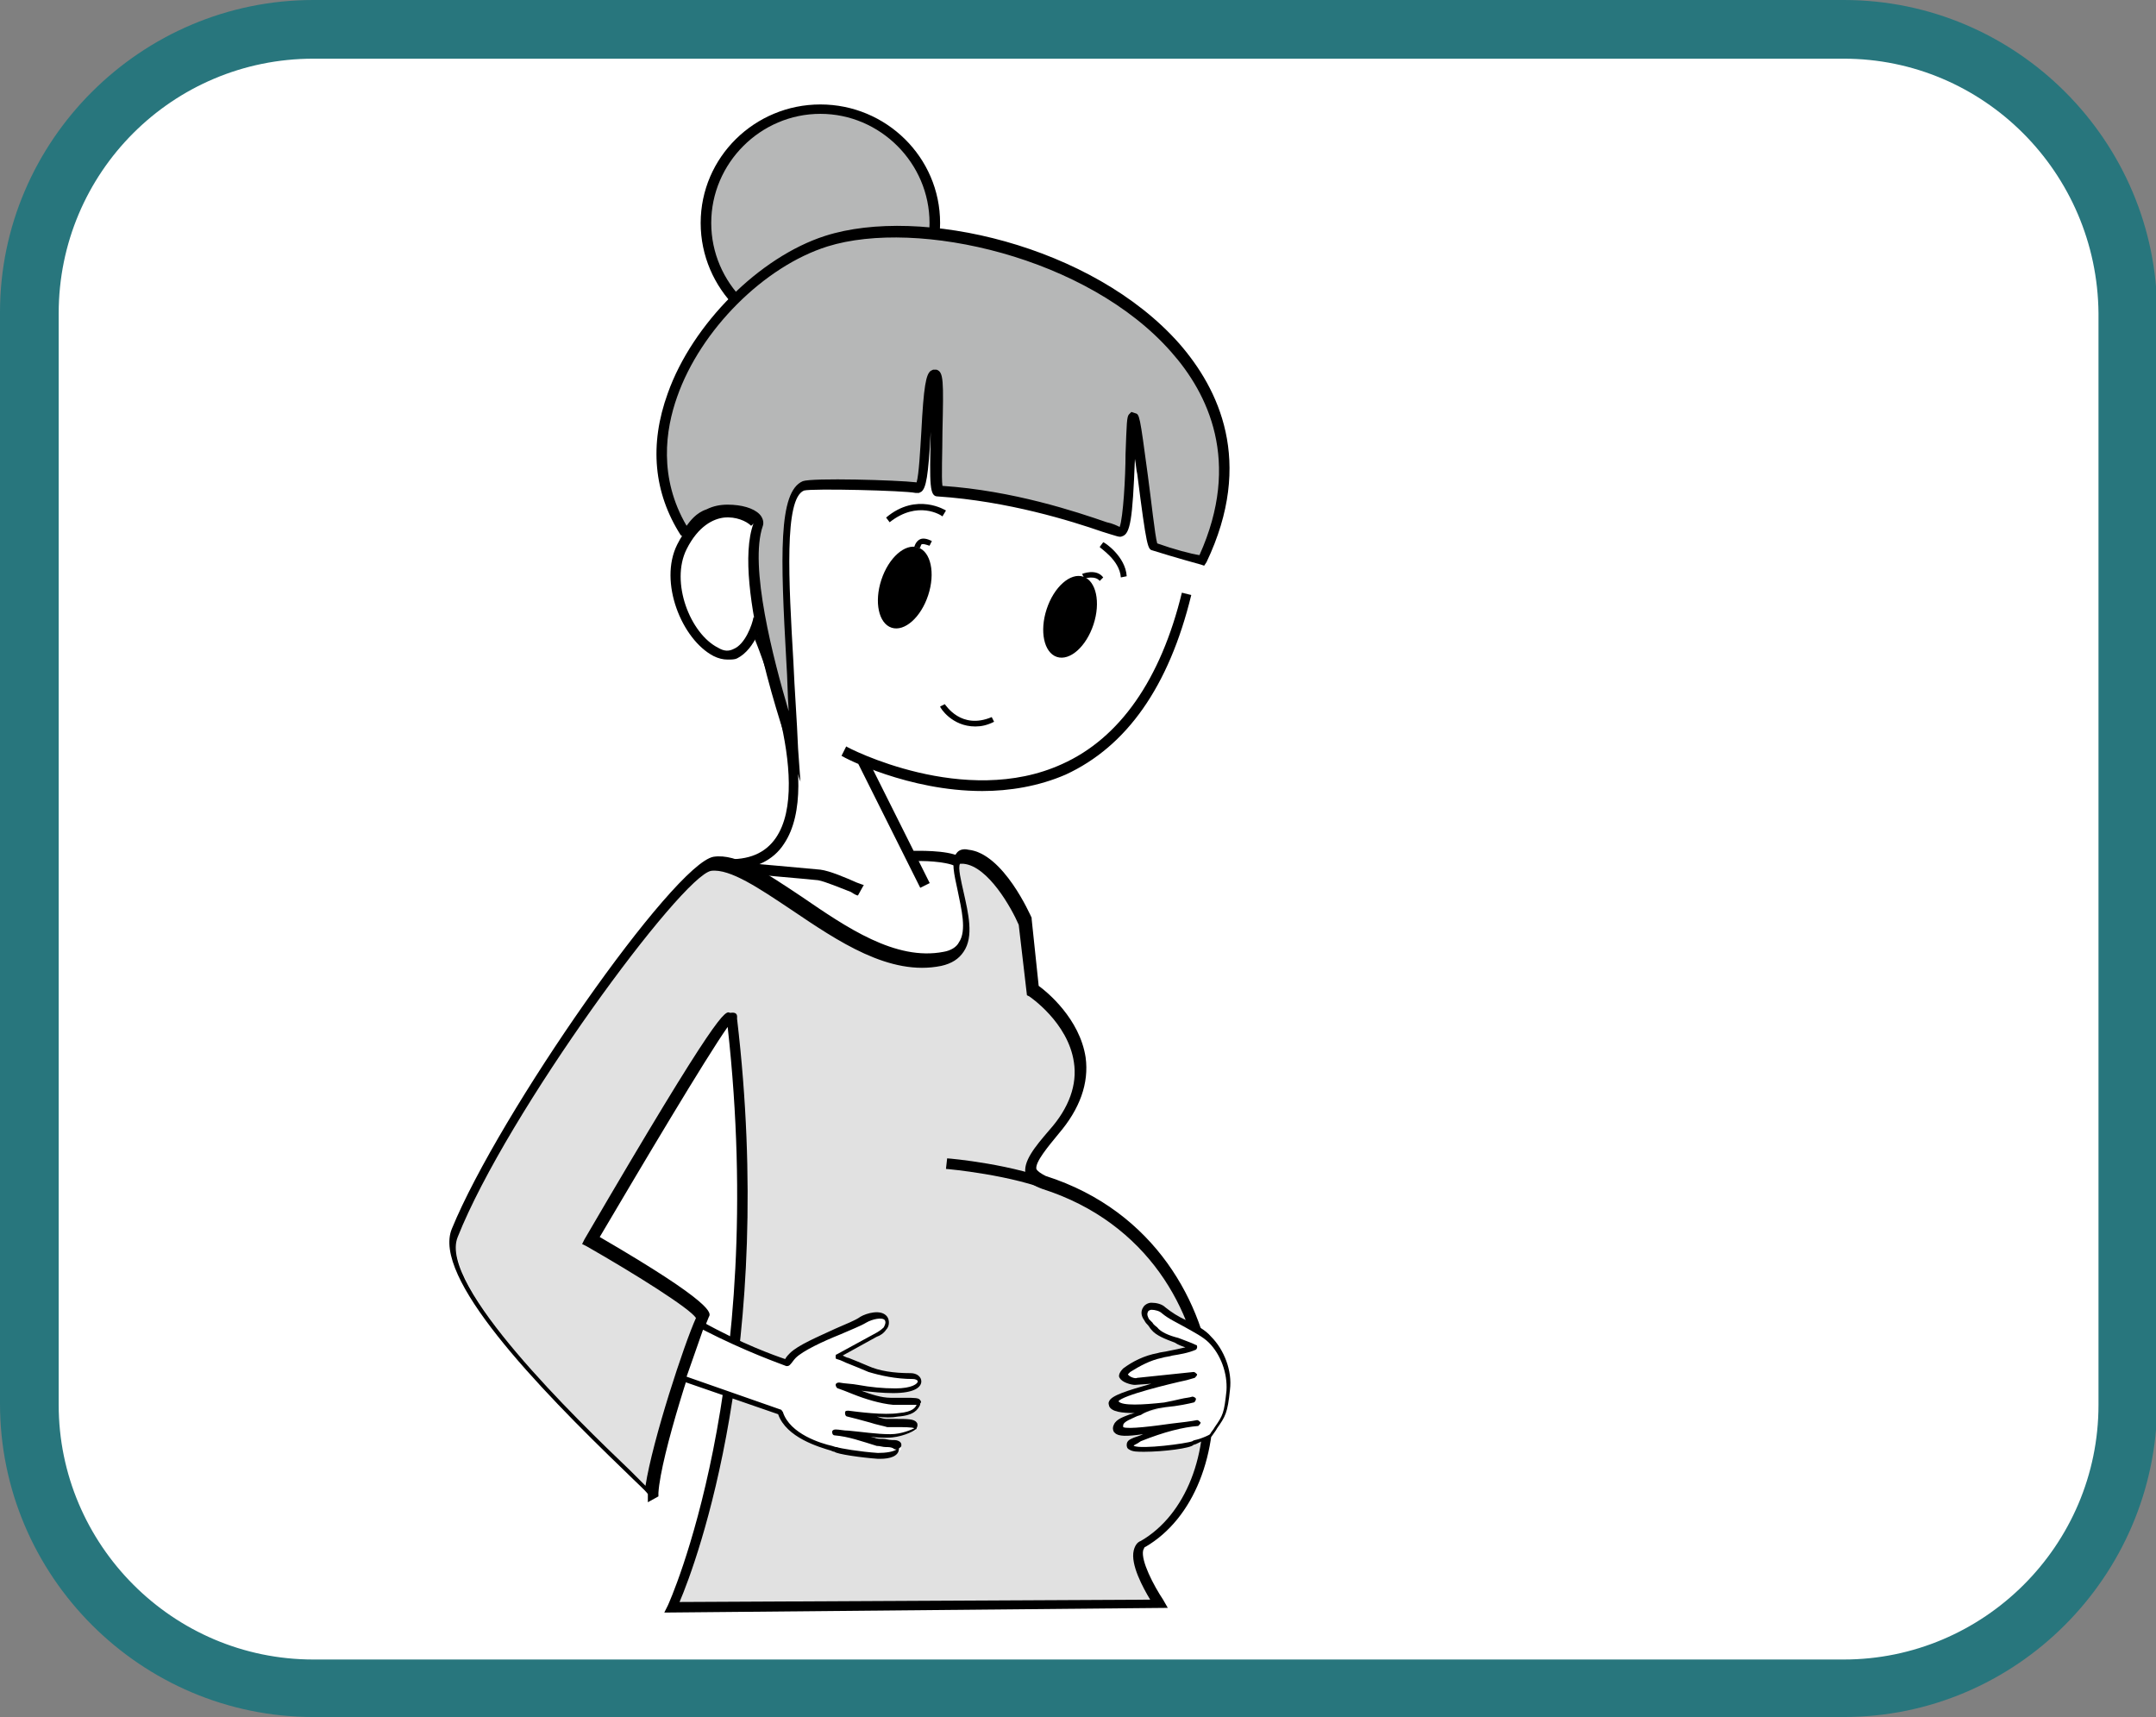 <?xml version="1.0" encoding="utf-8"?>
<!-- Generator: Adobe Illustrator 26.2.1, SVG Export Plug-In . SVG Version: 6.00 Build 0)  -->
<svg version="1.1" id="レイヤー_1" xmlns="http://www.w3.org/2000/svg" xmlns:xlink="http://www.w3.org/1999/xlink" x="0px"
	 y="0px" viewBox="0 0 183.7 146.3" style="enable-background:new 0 0 183.7 146.3;" xml:space="preserve">
<rect x="0" y="0" width="183.7" height="146.3" fill="#808080" stroke="none"/>
<style type="text/css">
	.st0{fill:#2C2321;}
	.st1{fill:#CECFCF;}
	.st2{fill:#9C9C9D;}
	.st3{fill:#FFFFFF;}
	.st4{fill:#28767D;}
	.st5{fill:#B6B7B7;}
	.st6{fill:#E1E1E1;}
</style>
<g>
	<g>
		<g>
			<g>
				<rect x="107.6" y="58.2" class="st0" width="48" height="37.1"/>
				<path d="M156,95.7h-48.7V57.8H156V95.7z M108,95h47.3V58.5H108V95z"/>
			</g>
			<path d="M158.8,98.1h-54.4V55.4h54.4V98.1z M105.2,97.4h52.9V56.1h-52.9V97.4z"/>
			<g>
				<path class="st1" d="M120.3,60.2c0,0,5.6,2.2,10.5,2.2c4.9,0,9.4-2.2,9.4-2.2l9.9,22.4c0,0-6.6,10.7-17,10.7
					s-19.9-10.1-19.9-10.1L120.3,60.2z"/>
				<path d="M133.1,93.6c-10.5,0-20.1-10.1-20.2-10.2c-0.1-0.1-0.1-0.2-0.1-0.3l7.2-22.9c0-0.1,0.1-0.2,0.2-0.2c0.1,0,0.2,0,0.3,0
					c0.1,0,5.6,2.2,10.4,2.2c4.8,0,9.2-2.2,9.2-2.2c0.1,0,0.2,0,0.3,0c0.1,0,0.2,0.1,0.2,0.2l9.9,22.3c0,0.1,0,0.2,0,0.3
					C150.3,82.9,143.6,93.6,133.1,93.6z M113.5,83.1c1.2,1.2,10.1,9.8,19.5,9.8c9.4,0,15.8-9,16.6-10.3L140,60.7
					c-1.1,0.5-5,2.1-9.2,2.1c-4.3,0-9-1.6-10.3-2.1L113.5,83.1z"/>
			</g>
		</g>
		<path d="M155.8,125.2h-45.2l1.6-22.9h43.6V125.2z M111.3,124.5H155V103h-42.2L111.3,124.5z"/>
		<g>
			<polygon class="st2" points="129.8,120.4 113.5,120.4 114.6,105.1 129,105.1 			"/>
			<path d="M130.1,120.7h-17l1.2-16h15.1L130.1,120.7z M113.9,120h15.5l-0.7-14.6h-13.7L113.9,120z"/>
		</g>
		<path d="M164.3,136.9l-61.6-0.5l0.9-0.6c0.4-0.5,4-6.4,6.1-10l0.1-0.2h46.5L164.3,136.9z M104.6,135.7l58.3,0.5l-6.9-9.9h-45.7
			C108.1,129.9,105.6,134.1,104.6,135.7z"/>
		<path d="M132.5,130.6c-2.1,0-5.6-0.3-5.6-1.6s3.5-1.6,5.6-1.6s5.6,0.3,5.6,1.6S134.6,130.6,132.5,130.6z M132.5,128.1
			c-3,0-4.7,0.6-4.9,0.9c0.1,0.3,1.9,0.9,4.9,0.9c2.9,0,4.7-0.6,4.8-0.9C137.2,128.7,135.4,128.1,132.5,128.1z"/>
		<path d="M132.5,133.4c-3.9,0-5.5-1.2-5.6-1.3l-0.1-0.1v-2.9h0.7v2.6c0.4,0.3,2,1,5,1c2.9,0,4.5-0.3,5-0.5v-3h0.7v3.5l-0.2,0.1
			C137.9,132.8,136.4,133.4,132.5,133.4z"/>
		<path d="M132.2,135.4c-7.1,0-7.3-3.4-7.3-3.5l0.7,0l-0.4,0l0.4,0c0,0,0.2,2.8,6.6,2.8c6.4,0,7.5-2.1,7.5-2.1l0.6,0.3
			C140.3,133,139.2,135.4,132.2,135.4z"/>
		<path d="M121,131.1c-1,0-1.8-0.4-1.8-1s0.8-1,1.8-1s1.8,0.4,1.8,1S122,131.1,121,131.1z M121,129.7c-0.7,0-1.1,0.3-1.1,0.3
			c0,0.1,0.4,0.3,1.1,0.3c0.7,0,1.1-0.3,1.1-0.3C122.1,129.9,121.7,129.7,121,129.7z"/>
		<path d="M142.7,131.1c-1,0-1.8-0.4-1.8-1s0.8-1,1.8-1s1.8,0.4,1.8,1S143.8,131.1,142.7,131.1z M142.7,129.7
			c-0.7,0-1.1,0.3-1.1,0.3c0,0.1,0.4,0.3,1.1,0.3c0.7,0,1.1-0.3,1.1-0.3C143.8,129.9,143.4,129.7,142.7,129.7z"/>
		<path d="M142,133.6c-1,0-1.8-0.4-1.8-1s0.8-1,1.8-1s1.8,0.4,1.8,1S143.1,133.6,142,133.6z M142,132.2c-0.7,0-1.1,0.3-1.1,0.3
			c0,0.1,0.4,0.3,1.1,0.3c0.7,0,1.1-0.3,1.1-0.3C143.1,132.5,142.7,132.2,142,132.2z"/>
		<path d="M121.8,134.1c-1,0-1.8-0.4-1.8-1s0.8-1,1.8-1s1.8,0.4,1.8,1S122.8,134.1,121.8,134.1z M121.8,132.7
			c-0.7,0-1.1,0.3-1.1,0.3c0,0.1,0.4,0.3,1.1,0.3c0.7,0,1.1-0.3,1.1-0.3C122.8,133,122.5,132.7,121.8,132.7z"/>
		<path d="M136.1,109.6h-3.7v-4.4h3.7V109.6z M133,108.9h2.3v-3H133V108.9z"/>
		<path d="M139.8,109.6h-3.7v-4.4h3.7V109.6z M136.8,108.9h2.3v-3h-2.3V108.9z"/>
		<path d="M143.5,109.6h-3.7v-4.4h3.7V109.6z M140.5,108.9h2.3v-3h-2.3V108.9z"/>
		<path d="M149.4,122.7H148V107h1.5V122.7z M148.7,122L148.7,122l0-14.3h0V122z"/>
		<path d="M151,122.7h-1.5V107h1.5V122.7z M150.2,122L150.2,122l0-14.3h0V122z"/>
		<path d="M135.7,103.2h-5.5v-5.8h5.5V103.2z M130.9,102.5h4.1v-4.3h-4.1V102.5z"/>
		<path d="M159.9,128.3c-0.1-0.4,0-1.5,0.7-4.7c1.4-7,4.4-21.6,0.2-27.2c-0.4-0.5-1-1.1-1.4-1c-2.5,0.8-2.4,16.5-2.4,22.4
			c0,3.6,0,3.6-0.2,3.8l-0.1,0.1l-0.2,0v-0.4l-0.3-0.1c0-0.2,0-1.7,0-3.4c0-11.5,0.3-22.2,2.9-23.1c0.7-0.2,1.4,0.2,2.2,1.2
			c4.4,5.8,1.5,20.1-0.1,27.7c-0.4,2-0.8,4-0.7,4.3L159.9,128.3z"/>
		<path d="M161.3,130.6c-0.2-0.7,0-4.2,0.4-10.8c0.5-9.1,1.4-22.9,0.1-24.5c0,0,0,0,0,0c-1.1,1.1-2.8,15-3.7,28l-0.7,0
			c0.5-6.6,2.1-28.1,4.2-28.7c0.1,0,0.4-0.1,0.7,0.3c1.3,1.7,0.8,12.3,0.1,25c-0.3,5.1-0.6,9.9-0.4,10.5L161.3,130.6z"/>
	</g>
	<g>
		<path class="st3" d="M157.1,143.8H26.7c-13.3,0-24.2-10.8-24.2-24.2v-93c0-13.3,10.8-24.2,24.2-24.2h130.4
			c13.3,0,24.2,10.8,24.2,24.2v93C181.2,133,170.4,143.8,157.1,143.8z"/>
		<path class="st4" d="M157.1,146.3H26.7C12,146.3,0,134.3,0,119.6v-93C0,12,12,0,26.7,0h130.4c14.7,0,26.7,12,26.7,26.7v93
			C183.7,134.3,171.8,146.3,157.1,146.3z M26.7,5C14.7,5,5,14.7,5,26.7v93c0,11.9,9.7,21.7,21.7,21.7h130.4
			c11.9,0,21.7-9.7,21.7-21.7v-93C178.7,14.7,169,5,157.1,5H26.7z"/>
	</g>
	<g>
		<g>
			<circle class="st5" cx="69.9" cy="19" r="9.7"/>
			<path d="M69.9,29.2c-5.6,0-10.2-4.6-10.2-10.2S64.3,8.9,69.9,8.9S80.1,13.4,80.1,19S75.5,29.2,69.9,29.2z M69.9,9.7
				c-5.1,0-9.3,4.2-9.3,9.3s4.2,9.3,9.3,9.3s9.3-4.2,9.3-9.3S75,9.7,69.9,9.7z"/>
		</g>
		<rect x="75.8" y="64.3" transform="matrix(0.894 -0.447 0.447 0.894 -23.372 41.495)" width="0.9" height="11.8"/>
		<path d="M62.1,74.1c-0.1,0-0.2,0-0.3,0l0-0.9c2,0.1,3.4-0.5,4.3-1.8c3.3-4.8-1.8-17-1.9-17.2l0.8-0.3c0.2,0.5,5.3,12.8,1.8,18
			C65.9,73.3,64.3,74.1,62.1,74.1z"/>
		<g>
			<path class="st6" d="M82.4,73c2.8,0.3,5.1,5.5,5.1,5.5l0.6,5.9c0,0,7.8,5.1,1.8,12.1c-1.7,2-3.1,3.6-0.8,4.3
				c16.3,5.2,17.3,25.8,8.4,30.8c-1.5,0.8,1.3,5.1,1.3,5.1L57.3,137c0,0,8.8-18.7,5.1-50.2c1.1-3.4-11.8,18.8-11.8,18.8
				s9.8,5.7,9.5,6.5c-1,2.4-4.2,12.1-4.4,15.3c0.3-0.2-18.9-16.8-16.7-22.3c4.1-10.2,19-30.9,21.9-31.4c4.3-0.7,12.2,9.5,19.6,8.1
				C85.1,80.8,79.6,72.7,82.4,73z"/>
			<path d="M56.6,137.4l0.3-0.6c0.1-0.2,8.5-18.7,5.1-49.3c-1.9,2.7-7.3,11.8-10.9,17.9c9.8,5.7,9.5,6.5,9.3,6.8
				c-1.1,2.6-4.1,11.8-4.3,15c0,0,0,0.1,0,0.1l0,0.2l-0.9,0.5l0-0.7c-0.2-0.3-1-1-1.8-1.8c-7.8-7.5-16.6-16.7-14.9-20.8
				c4-9.8,18.9-31.1,22.3-31.7c2-0.3,4.5,1.4,7.5,3.4c3.8,2.6,8,5.5,12.1,4.7c0.6-0.1,1.1-0.4,1.3-0.8c0.7-1,0.2-2.9-0.1-4.4
				c-0.3-1.4-0.6-2.6-0.1-3.2c0.2-0.3,0.6-0.4,1-0.3l0,0c3,0.3,5.3,5.6,5.4,5.8l0,0.1l0.6,5.7c0.7,0.5,3.5,2.8,4,6.1
				c0.3,2.2-0.5,4.4-2.3,6.5c-0.9,1.1-2,2.4-1.9,3c0.1,0.2,0.4,0.4,0.8,0.6c9.4,3,13.5,11,14.2,17.4c0.6,6.3-1.6,11.8-5.7,14.2
				c-0.1,0-0.1,0.1-0.2,0.3c-0.2,0.9,0.9,3,1.7,4.2l0.4,0.7L56.6,137.4z M62.8,86.8c3.3,28-3.4,46.2-4.9,49.7l40.1-0.2
				c-0.6-1-1.7-3-1.4-4.2c0.1-0.4,0.3-0.7,0.6-0.8c3.8-2.2,5.9-7.4,5.2-13.3c-0.6-6.2-4.5-13.8-13.6-16.7c-0.8-0.3-1.3-0.6-1.4-1.2
				c-0.3-1.1,0.8-2.4,2-3.8c1.7-1.9,2.4-3.9,2.1-5.8c-0.5-3.4-3.8-5.6-3.8-5.6l-0.2-0.1l-0.7-6c-0.6-1.4-2.6-5-4.7-5.2
				c-0.1,0-0.2,0-0.3,0c-0.2,0.3,0.1,1.5,0.3,2.4c0.4,1.8,0.9,3.8,0,5.1c-0.4,0.6-1,1-1.9,1.2c-4.4,0.9-8.8-2.1-12.8-4.8
				c-2.7-1.8-5.2-3.5-6.8-3.3c-2.5,0.4-17.4,20.6-21.6,31.2c-1.7,4.1,10.2,15.6,14.7,19.9c0.6,0.6,1,1,1.3,1.3
				c0.6-3.9,3.3-12.1,4.3-14.3c-0.5-0.8-5.1-3.7-9.3-6.1l-0.4-0.2l0.2-0.4c11.5-19.7,12-19.5,12.4-19.3
				C62.9,86.2,62.8,86.6,62.8,86.8z"/>
		</g>
		<path d="M83.7,67.4c-6.3,0-11.7-2.8-12-3l0.4-0.8c0.1,0.1,10.1,5.3,18.4,1.5c4.9-2.2,8.4-7.2,10.2-14.6l0.8,0.2
			C99.6,58.5,96,63.6,90.8,66C88.5,67,86,67.4,83.7,67.4z"/>
		<g>
			<path class="st5" d="M102.4,47.7c0,0-2.2-0.6-4.1-1.2c-0.4-0.1-1.5-11.4-1.7-11c-0.3,0.5-0.2,9.6-1,9.9
				c-0.4,0.1-7.5-2.9-15.5-3.5c-0.7,0,0.2-9.7-0.4-9.9c-0.7-0.2-0.6,9.8-1.3,9.7c-0.9-0.2-9.1-0.4-9.8-0.2
				c-2.6,1.1-1.1,12.1-0.8,22.3c0,0-4.9-14-3.1-19.1c0.3-0.9-2.1-1.7-4.2-1c-1.3,0.4-1.7,2-2,1.6c-6.3-9.8,3.7-22.1,12-24.8
				C83.2,16.4,111.8,27.7,102.4,47.7z"/>
			<path d="M68.2,66.6L67.3,64c-0.2-0.6-5-14.2-3.1-19.4c0,0,0-0.1-0.1-0.1c-0.5-0.5-2.1-0.8-3.6-0.3c-0.7,0.2-1.1,0.8-1.3,1.1
				c-0.2,0.3-0.4,0.5-0.7,0.5l-0.2,0L58,45.6c-2.3-3.6-2.7-7.7-1.1-12.1c2.1-5.9,7.8-11.6,13.4-13.4c8.1-2.6,22.8,0.8,30.2,9.2
				c3.3,3.8,6.4,10,2.3,18.6l-0.2,0.3l-0.3-0.1c0,0-2.2-0.6-4.1-1.2c-0.4-0.1-0.5-0.2-1.3-6.5c-0.1-0.4-0.1-0.8-0.2-1.3
				c-0.2,5.2-0.4,6.4-1.1,6.6c-0.2,0.1-0.4,0-1.7-0.4c-2.6-0.9-8-2.6-14-3c-0.7,0-0.7-0.9-0.6-5.5c0,0,0-0.1,0-0.1c0,0,0,0.1,0,0.1
				c-0.2,3.8-0.4,4.8-0.8,5.1l-0.2,0.1l-0.3,0c-0.9-0.2-8.8-0.4-9.5-0.2c-1.7,0.7-1.3,7.7-0.9,14.6c0.1,2.4,0.3,4.9,0.4,7.4
				L68.2,66.6z M62,43c1.2,0,2.2,0.3,2.7,0.8c0.3,0.3,0.4,0.7,0.3,1c-1.2,3.4,0.9,11.4,2.2,15.8c-0.1-1.4-0.1-2.8-0.2-4.2
				c-0.5-9-0.7-14.5,1.4-15.4c0.8-0.3,8-0.1,9.7,0.1c0.2-0.7,0.3-2.7,0.4-4.3c0.2-3.9,0.4-4.9,0.8-5.2l0.2-0.1l0.3,0
				c0.6,0.2,0.6,0.9,0.5,5.3c0,1.7-0.1,3.9,0,4.6c6,0.4,11.4,2.2,14,3.1c0.5,0.1,0.9,0.3,1.1,0.4c0.3-0.8,0.5-4.3,0.5-6.2
				c0.1-2.6,0.1-3.2,0.3-3.4l0.2-0.2l0.3,0.1c0.4,0.1,0.4,0.1,1.1,5.3c0.3,2.2,0.6,5.1,0.8,5.8c1.4,0.5,2.9,0.9,3.6,1
				c3.6-8,0.7-13.8-2.4-17.3c-7.1-8.1-21.6-11.4-29.3-9c-5.4,1.7-10.8,7.1-12.8,12.8c-1,2.8-1.6,6.9,0.8,11c0.3-0.4,0.8-1.1,1.7-1.4
				C60.8,43.1,61.4,43,62,43z"/>
		</g>
		<g>
			<path class="st3" d="M99.1,111.7c-0.4-0.4-1.2-0.5-1.5-0.1c-0.2,0.3-0.1,0.6,0.1,0.9s0.5,0.5,0.6,0.8c0.5,0.7,2.3,1,3.4,1.6
				c-0.9,0.4-2,0.5-2.9,0.7s-2,0.7-2.8,1.3c-0.8,0.6,0.5,1,0.8,1c1.6-0.2,3.2-0.3,4.8-0.5c-1.9,0.5-7,1.6-6.8,2.3
				c0.5,0.9,4.8,0.3,6.6-0.1c-1.2,0.2-3.3,0.5-4.4,1c-0.6,0.3-2.1,0.6-1.7,1.4c0.5,0.4,4.9-0.4,6.5-0.5c-1.6,0.1-3.5,0.7-5,1.3
				c-0.2,0.1-0.5,0.2-0.5,0.4c0,0.7,5.1,0,5.4-0.2c0.2-0.2,1.4-0.4,1.5-0.7c1-1.5,1.2-1.5,1.4-3.8c0.1-1.5-0.5-3.2-1.6-4.3
				C102,113.2,100.1,112.7,99.1,111.7z"/>
			<path d="M97.5,123.7c-0.6,0-1,0-1.3-0.2c-0.2-0.1-0.2-0.3-0.2-0.4c0-0.4,0.4-0.5,0.6-0.6c0.3-0.1,0.6-0.2,0.8-0.3
				c-1.4,0.2-2.1,0.2-2.4-0.1c0,0,0,0-0.1-0.1c-0.1-0.2-0.1-0.4,0-0.6c0.2-0.5,0.9-0.7,1.4-0.9c0.1,0,0.3-0.1,0.4-0.1
				c-1.1,0-2-0.1-2.2-0.6c0-0.1-0.1-0.2,0-0.4c0.2-0.5,1.5-0.9,3.6-1.5l-1.4,0.1c-0.3,0-1.1-0.2-1.3-0.6c-0.1-0.1-0.1-0.4,0.3-0.8
				c0.8-0.6,1.8-1.1,2.9-1.3c0.3-0.1,0.6-0.1,1-0.2c0.5-0.1,1-0.2,1.4-0.3c-0.3-0.1-0.6-0.2-0.9-0.4c-0.8-0.3-1.6-0.6-2-1.1
				c-0.1-0.1-0.2-0.3-0.3-0.4c-0.1-0.1-0.2-0.2-0.3-0.4c-0.3-0.4-0.3-0.8-0.1-1.1c0.1-0.2,0.4-0.4,0.7-0.4c0.4,0,0.9,0.1,1.2,0.4
				c0,0,0,0,0,0c0.5,0.4,1.1,0.8,1.8,1.1c0.8,0.4,1.6,0.8,2.1,1.4c1.1,1.1,1.8,2.9,1.6,4.5c-0.2,2-0.4,2.3-1.1,3.3
				c-0.1,0.2-0.2,0.3-0.4,0.6c-0.1,0.2-0.5,0.3-1.1,0.6c-0.2,0.1-0.4,0.2-0.5,0.2C101.5,123.4,99.1,123.7,97.5,123.7z M96.6,123.2
				c0.7,0.3,4.5-0.2,5-0.4c0.1-0.1,0.3-0.1,0.6-0.2c0.3-0.1,0.8-0.3,0.9-0.4c0.1-0.2,0.3-0.4,0.4-0.6c0.7-1,0.8-1.2,1-3.1
				c0.1-1.5-0.5-3.1-1.5-4.1c-0.5-0.5-1.3-0.9-2-1.3c-0.7-0.4-1.4-0.7-2-1.2c-0.2-0.2-0.6-0.3-0.9-0.3c-0.1,0-0.3,0.1-0.3,0.2
				c-0.1,0.2,0,0.4,0.1,0.6c0.1,0.1,0.2,0.2,0.3,0.3c0.1,0.2,0.3,0.3,0.4,0.4c0.3,0.4,1,0.7,1.8,0.9c0.5,0.2,1.1,0.4,1.5,0.6
				c0.1,0,0.1,0.1,0.1,0.2s-0.1,0.2-0.1,0.2c-0.7,0.3-1.4,0.4-2,0.5c-0.3,0.1-0.6,0.1-0.9,0.2c-1,0.2-1.9,0.7-2.7,1.2
				c-0.1,0.1-0.2,0.2-0.2,0.2c0.1,0.2,0.6,0.4,0.8,0.3l4.8-0.5c0.1,0,0.2,0.1,0.3,0.2c0,0.1-0.1,0.2-0.2,0.3l-0.7,0.2
				c-1.4,0.3-5.5,1.3-5.8,1.8c0.3,0.4,2.1,0.3,3.9,0.1c0.5-0.1,1-0.2,1.4-0.3c0.4-0.1,0.7-0.1,1-0.2c0.1,0,0.3,0.1,0.3,0.2
				c0,0.1-0.1,0.3-0.2,0.3c-0.4,0.1-1.3,0.3-2.4,0.4c-0.8,0.1-1.5,0.3-2,0.6c-0.1,0.1-0.3,0.1-0.5,0.2c-0.4,0.2-1,0.4-1.1,0.7
				c0,0,0,0.1,0,0.2c0.4,0.2,2.7-0.1,4.1-0.3c0.9-0.1,1.7-0.2,2.2-0.3c0.1,0,0.2,0.1,0.3,0.2c0,0.1-0.1,0.2-0.2,0.3h0l0,0
				c0,0,0,0,0,0c-1.3,0.1-2.9,0.5-4.9,1.3C96.8,123.1,96.6,123.1,96.6,123.2z"/>
		</g>
		<path d="M62,56.2c-0.4,0-0.8-0.1-1.2-0.3c-2.7-1.4-4.7-6.3-3.1-9.5c1.2-2.4,2.8-3,3.9-3.2c1.4-0.2,2.5,0.4,3.1,1l-0.7,0.6
			c-0.4-0.4-1.3-0.8-2.3-0.7c-0.9,0.1-2.2,0.7-3.2,2.7c-1.4,2.8,0.3,7.2,2.7,8.4c0.5,0.3,0.9,0.3,1.3,0.1c1-0.4,1.6-2.1,1.7-2.7
			l0.8,0.2c0,0.1-0.6,2.5-2.2,3.3C62.6,56.2,62.3,56.2,62,56.2z"/>
		<g>
			<path class="st6" d="M80.7,99.1c0,0,5.7,0.5,9.3,2.1"/>
			<path d="M89.8,101.6c-3.5-1.5-9.1-2-9.2-2l0.1-0.9c0.2,0,5.8,0.5,9.5,2.1L89.8,101.6z"/>
		</g>
		<path d="M81.4,73.8c-0.8-0.4-2.9-0.5-3.7-0.4l0-0.9c0.3,0,3-0.1,4.1,0.5L81.4,73.8z"/>
		<g>
			<path class="st3" d="M78.3,119.6c0.1-0.3-1-0.2-2.3-0.2c-1.6-0.1-3.6-1.1-4.6-1.4c1.6,0.2,3.2,0.5,4.9,0.5c2.6,0,2.5-1.2,1.5-1.2
				c-1.4,0-2.8-0.2-3.7-0.6c-1.1-0.5-1.8-0.7-2.7-1.1c1.1-0.6,2.2-1.2,3.3-1.8c0.3-0.1,0.5-0.3,0.7-0.5c0.2-0.2,0.3-0.6,0.1-0.9
				c-0.3-0.5-1.4-0.2-1.9,0.1c-1.3,0.7-5,2-6,3c-0.2,0.2-0.4,0.4-0.5,0.6c-0.5-0.2-3.5-1.2-7.3-3.3l-1.5,4.7l8.2,2.8
				c0.7,2.4,4.5,3.1,4.7,3.2c0.2,0.1,2.1,0.4,3.6,0.5c1,0.1,2-0.3,2-0.6c0-0.2-0.4-0.1-0.6-0.2c-0.4-0.2-1-0.1-1.4-0.2
				c-1.2-0.4-2.4-0.8-3.7-1c1,0.1,3.1,0.4,4.7,0.4c1.1,0,2.1-0.4,2.3-0.6c0.4-0.8-1.8-0.4-2.5-0.5c-0.6-0.1-2.6-0.8-3.3-1
				c1,0.1,3,0.4,4.3,0.2C78.2,120.4,78.2,119.9,78.3,119.6z"/>
			<path d="M75,124.3c-0.1,0-0.1,0-0.2,0c-1.4-0.1-3.5-0.4-3.7-0.6c0,0-0.1,0-0.3-0.1c-1-0.3-3.8-1.1-4.5-3.1l-8.1-2.8
				c-0.1,0-0.2-0.2-0.2-0.3l1.5-4.7c0-0.1,0.1-0.1,0.1-0.1s0.1,0,0.2,0c3.4,1.9,6.2,2.9,7.1,3.2c0.1-0.2,0.3-0.4,0.4-0.5
				c0.7-0.7,2.4-1.4,3.9-2.1c0.9-0.4,1.7-0.7,2.1-1c0.5-0.3,1.8-0.7,2.3,0c0.2,0.3,0.2,0.8-0.1,1.1c-0.2,0.3-0.5,0.5-0.8,0.6
				l-2.9,1.6c0.2,0.1,0.4,0.2,0.5,0.2c0.5,0.2,1,0.4,1.7,0.7c0.9,0.4,2.1,0.6,3.6,0.6c0.5,0,0.9,0.3,0.9,0.7c0,0.5-0.6,1-2.4,1
				c-0.9,0-1.8-0.1-2.7-0.2c0.8,0.3,1.7,0.6,2.5,0.6c0.4,0,0.8,0,1.2,0c0.8,0,1.2,0,1.3,0.2c0.1,0.1,0.1,0.2,0,0.3c0,0,0,0,0,0
				c0,0,0,0.1,0,0.1c-0.2,0.4-0.5,0.9-1.9,1c-0.5,0.1-1.1,0.1-1.8,0c0.3,0.1,0.6,0.2,0.8,0.2c0.2,0,0.5,0,0.8,0c1,0,1.6,0,1.8,0.3
				c0.1,0.1,0.1,0.3,0,0.5c0,0,0,0.1-0.1,0.1c-0.2,0.2-1.3,0.7-2.4,0.7c0,0-0.1,0-0.1,0c-0.4,0-0.9,0-1.4-0.1c0.1,0,0.3,0.1,0.4,0.1
				c0.2,0.1,0.5,0.1,0.7,0.1c0.3,0,0.5,0.1,0.8,0.1c0,0,0.1,0,0.2,0c0.2,0,0.6,0.1,0.6,0.4c0,0.1,0,0.2-0.2,0.3
				C76.6,124.1,75.8,124.3,75,124.3z M58.5,117.3l8,2.8c0.1,0,0.1,0.1,0.2,0.2c0.6,1.9,3.3,2.7,4.2,2.9c0.3,0.1,0.3,0.1,0.4,0.1
				c0.2,0.1,2,0.4,3.5,0.5c0.7,0,1.3-0.1,1.6-0.3c0,0,0,0,0,0c-0.1,0-0.2,0-0.3-0.1c-0.2-0.1-0.4-0.1-0.6-0.1
				c-0.3,0-0.5-0.1-0.8-0.1c-1.3-0.4-2.4-0.8-3.6-0.9c-0.1,0-0.2-0.1-0.2-0.3c0-0.1,0.1-0.2,0.3-0.2h0l0,0h0c0.3,0,0.7,0.1,1.1,0.1
				c1.1,0.1,2.4,0.3,3.5,0.3c0,0,0,0,0.1,0c0.9,0,1.8-0.4,2-0.5c0,0,0,0,0,0c-0.1-0.1-1-0.1-1.4-0.1c-0.4,0-0.7,0-0.9,0
				c-0.3-0.1-0.9-0.2-1.5-0.4c-0.7-0.2-1.5-0.4-1.9-0.5c-0.1,0-0.2-0.1-0.2-0.3s0.1-0.2,0.3-0.2c0.8,0.1,3,0.4,4.3,0.2
				c1.2-0.1,1.4-0.5,1.5-0.7c-0.2,0-0.5,0-0.8,0c-0.4,0-0.8,0-1.2,0c-1.1-0.1-2.4-0.5-3.4-0.9c-0.5-0.2-1-0.4-1.3-0.5
				c-0.1,0-0.2-0.2-0.2-0.3c0-0.1,0.1-0.2,0.3-0.2c0.5,0.1,1.1,0.1,1.6,0.2c1.1,0.2,2.1,0.3,3.2,0.3c1.4,0,1.9-0.4,1.9-0.6
				c0-0.1-0.2-0.2-0.4-0.2c-1.5,0-2.8-0.3-3.8-0.6c-0.7-0.3-1.2-0.5-1.7-0.7c-0.3-0.1-0.6-0.3-1-0.4c-0.1,0-0.1-0.1-0.1-0.2
				c0-0.1,0-0.2,0.1-0.2l3.3-1.8c0.2-0.1,0.5-0.3,0.7-0.5c0.1-0.2,0.2-0.4,0.1-0.6c-0.2-0.3-1.1-0.1-1.6,0.2c-0.5,0.3-1.3,0.6-2.2,1
				c-1.5,0.6-3.2,1.4-3.8,2c-0.2,0.2-0.3,0.4-0.5,0.6c-0.1,0.1-0.2,0.1-0.3,0.1c-0.5-0.2-3.4-1.2-7.1-3.1L58.5,117.3z M78.3,119.6
				L78.3,119.6L78.3,119.6z"/>
		</g>
		<path d="M73.1,76.3c-0.1,0-0.3-0.1-0.6-0.3c-0.8-0.3-2.2-0.9-2.8-1c-0.9-0.1-6.7-0.6-6.7-0.6l0.1-0.9c0.2,0,5.8,0.5,6.8,0.6
			c0.8,0.1,2.2,0.7,3.1,1.1c0.3,0.1,0.5,0.2,0.6,0.2L73.1,76.3z"/>
		<ellipse transform="matrix(0.312 -0.95 0.95 0.312 5.439 107.677)" cx="77.1" cy="50.1" rx="3.6" ry="2.1"/>
		<ellipse transform="matrix(0.312 -0.95 0.95 0.312 12.846 122.815)" cx="91.2" cy="52.5" rx="3.6" ry="2.1"/>
		<path d="M83.1,61.9c-2,0-3-1.6-3-1.7l0.4-0.2c0.1,0.1,1.4,2.2,4,1.1l0.2,0.4C84.1,61.8,83.6,61.9,83.1,61.9z"/>
		<path d="M78.4,46.7l-0.5-0.1c0,0,0.1-0.4,0.4-0.6c0.3-0.2,0.7-0.1,1.1,0.1l-0.2,0.4c-0.3-0.1-0.6-0.2-0.7-0.1
			C78.4,46.6,78.4,46.7,78.4,46.7z"/>
		<path d="M93.7,49.5c-0.4-0.5-1.3-0.2-1.3-0.2l-0.2-0.4c0,0,1.2-0.5,1.8,0.3L93.7,49.5z"/>
		<path d="M75.8,44.5l-0.3-0.4c2.6-2.2,5.1-0.6,5.1-0.6L80.3,44C80.2,43.9,78.2,42.6,75.8,44.5z"/>
		<path d="M95.5,49.2c-0.1-1.5-1.8-2.5-1.8-2.6l0.3-0.4c0.1,0,1.9,1.2,2,2.9L95.5,49.2z"/>
	</g>
</g>
</svg>
